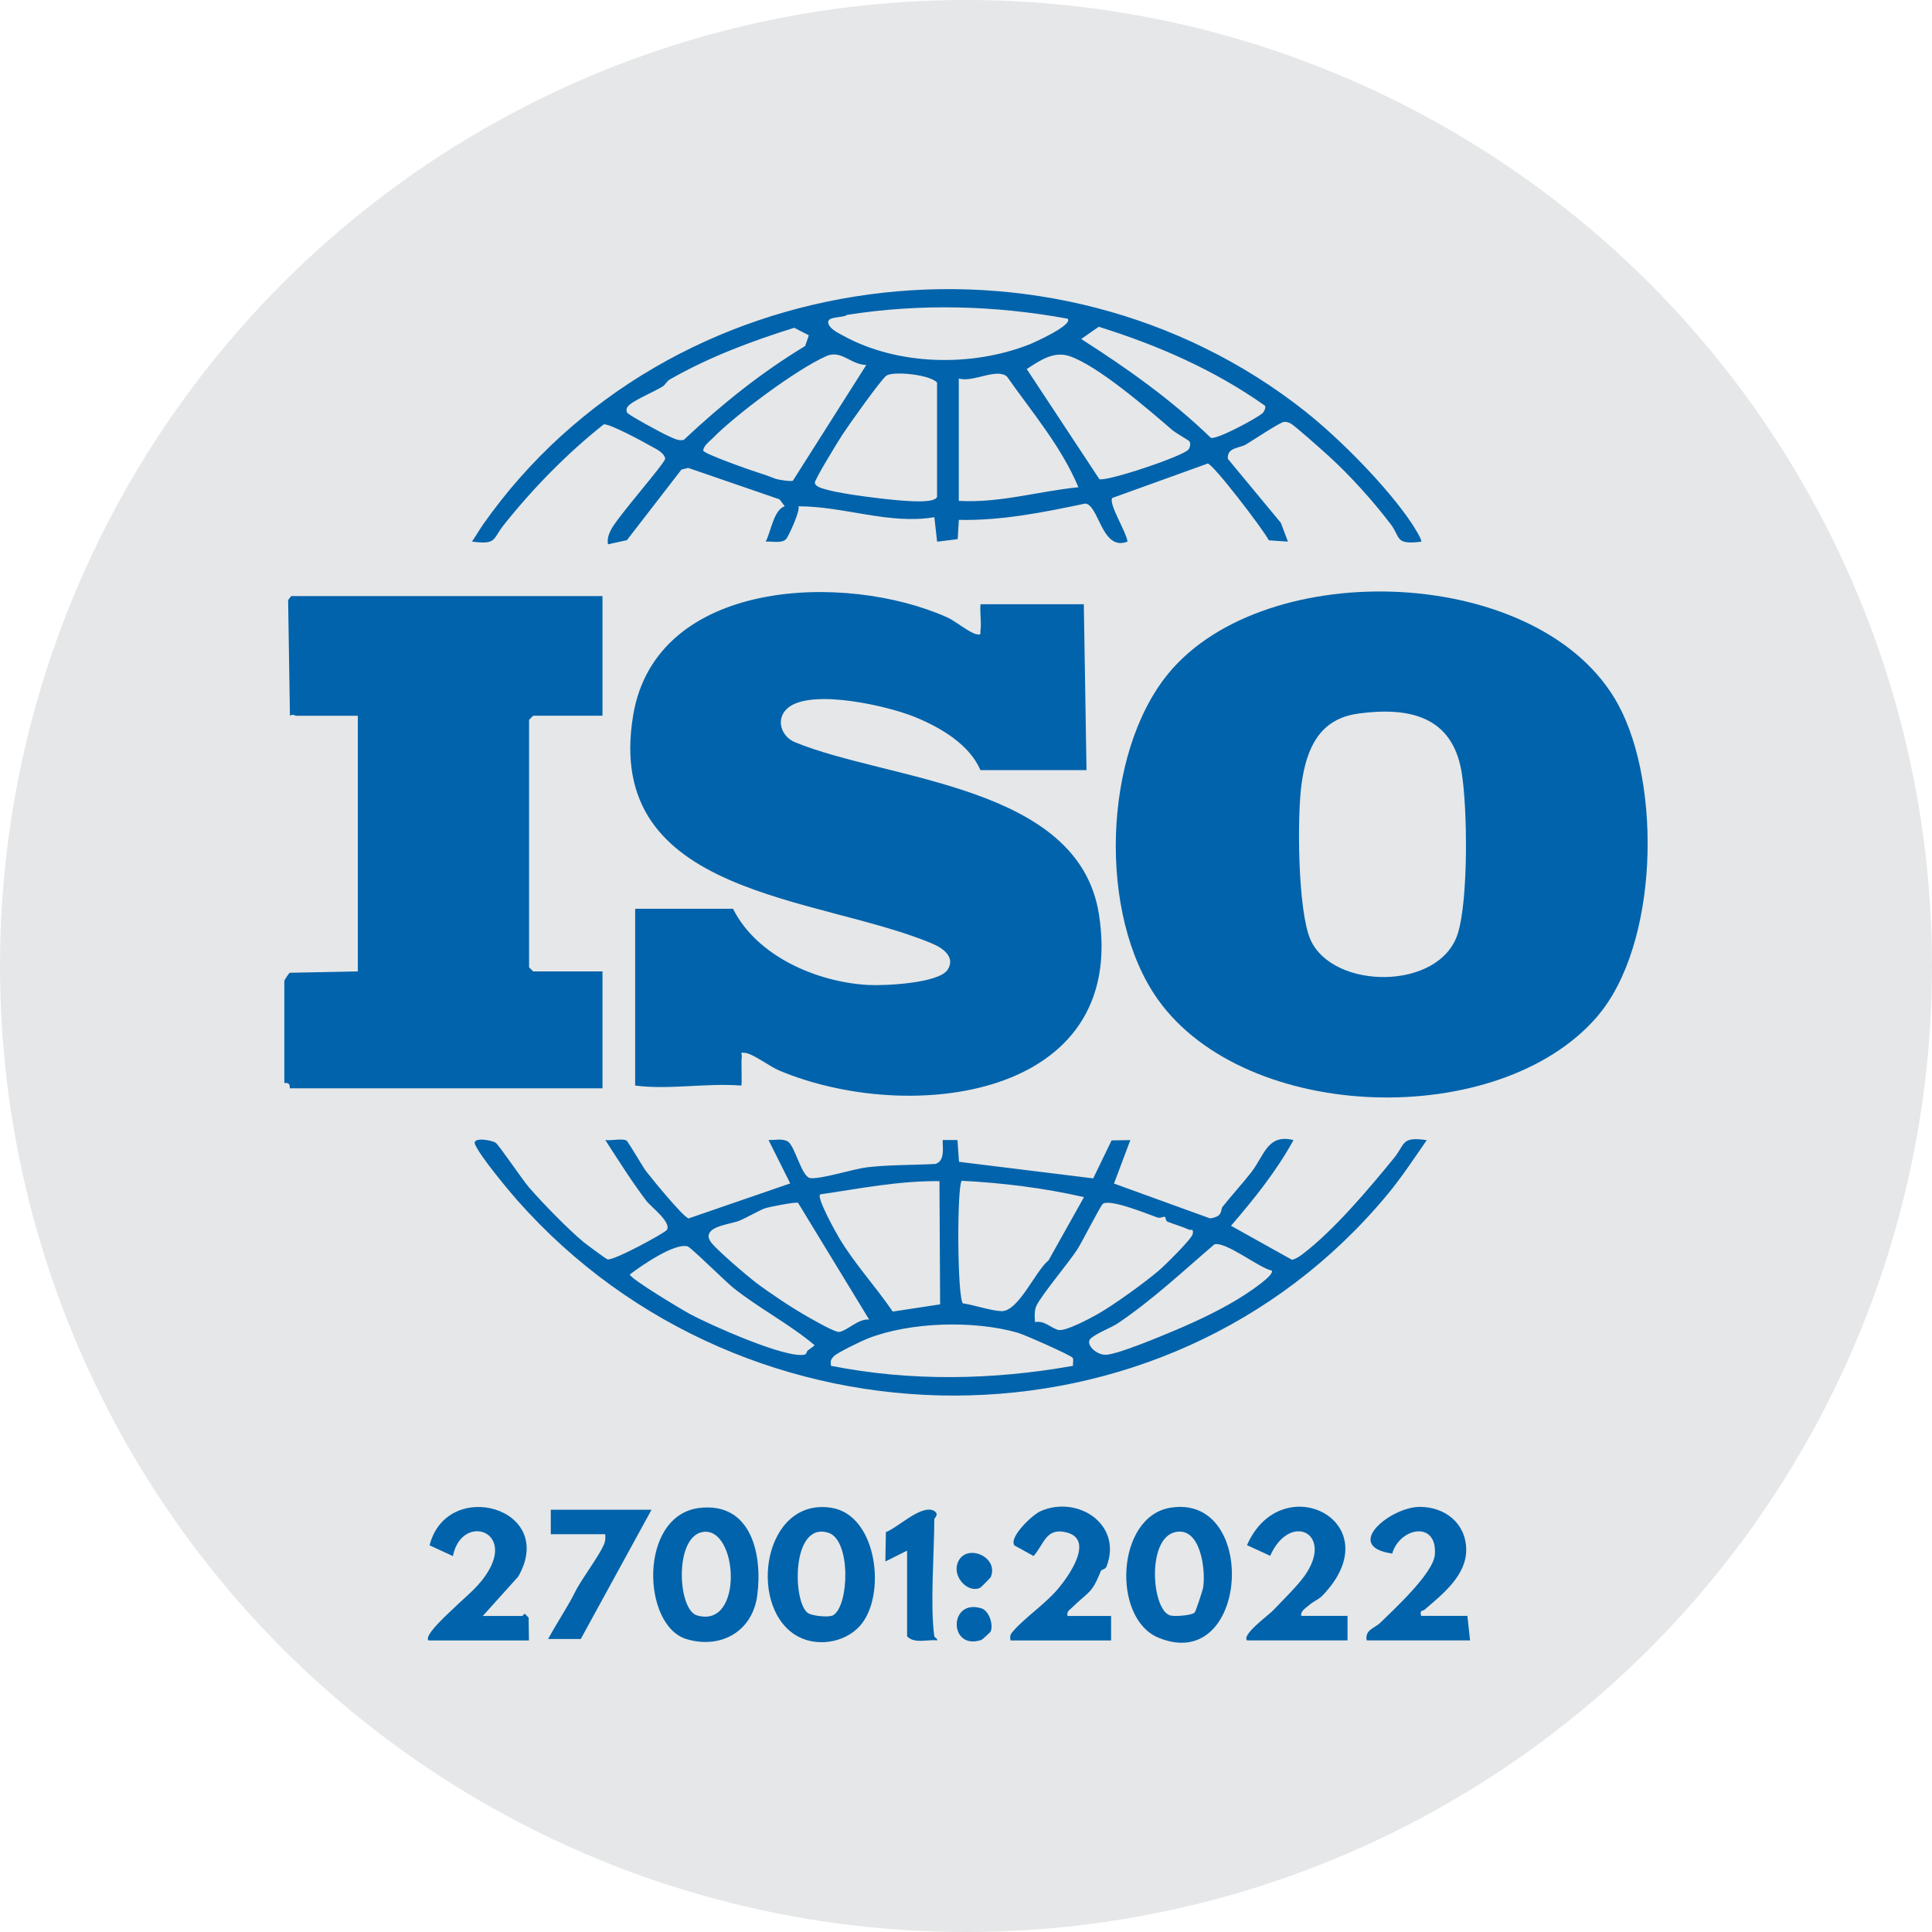 <?xml version="1.0" encoding="UTF-8"?> <svg xmlns="http://www.w3.org/2000/svg" id="Layer_1" version="1.1" viewBox="0 0 265 265"><defs><style> .st0 { fill: #0163ab; } .st1 { fill: #e6e7e8; } </style></defs><circle class="st1" cx="132.5" cy="132.5" r="132.5"></circle><g><path class="st0" d="M219.06,139.46c-13.48,15.6-48.14,14.64-60.25-2.38-8.22-11.55-7.57-33.71,1.43-44.68,13.39-16.32,51.33-14.93,61.73,4.27,5.99,11.05,5.52,33.02-2.92,42.79ZM186.25,97.89c-5.25.72-7.01,4.73-7.7,9.45-.66,4.51-.55,17.51,1.18,21.5,3.02,6.96,17.79,7.11,20.24-.83,1.44-4.66,1.33-17.23.5-22.15-1.29-7.65-7.22-8.93-14.21-7.98Z"></path><path class="st0" d="M100.55,124.66c3.24,6.48,11.43,10.03,18.47,10.44,2.21.13,9.74-.21,10.96-2.09,1.09-1.67-.56-2.91-1.99-3.53-15.55-6.65-45.33-6.36-41.14-31.39,3.14-18.75,29.1-19.65,43.05-13.42,1.15.51,3.07,2.13,4.03,2.32.75.15.5-.1.56-.56.15-1.09-.11-2.42,0-3.55h14.17l.37,22.75h-14.55c-1.53-3.54-5.47-5.84-8.96-7.27-3.8-1.55-13.66-3.78-17.14-1.49-2.13,1.41-1.38,4.09.65,4.93,12.85,5.3,38.89,5.82,41.7,23.58,4.01,25.35-26.03,28.94-43.84,21.46-1.34-.56-3.55-2.28-4.67-2.42-.88-.11-.42.14-.47.46-.12.73.06,3.88-.08,4.02-4.84-.38-9.85.61-14.55,0v-24.25h13.43Z"></path><path class="st0" d="M82.64,81.76v16.41h-9.51l-.56.56v33.95l.56.56h9.51v16.04h-42.9s.06-.42-.13-.61-.61-.1-.61-.13v-13.99c0-.11.58-1.02.75-1.12l9.33-.19v-35.06h-8.39c-.23,0-.55-.29-.92,0l-.25-15.87.42-.55h42.71Z"></path><path class="st0" d="M179.14,56.52c4.66,3.69,11.17,10.29,14.45,15.2.24.36,1.55,2.39,1.34,2.58-3.63.46-2.81-.6-4.16-2.38-2.37-3.12-5.54-6.66-8.52-9.37-.77-.7-4.72-4.23-5.23-4.47-.31-.15-.55-.24-.91-.21-.56.06-4.31,2.56-5.17,3.07-.97.58-2.62.38-2.53,1.99l7.28,8.79.97,2.57-2.62-.18c-.78-1.51-7.64-10.47-8.38-10.53l-13.09,4.72c-.58.75,1.99,4.77,2.08,5.99-3.54,1.39-3.9-5.04-5.79-5.22-5.72,1.2-11.45,2.36-17.34,2.24l-.16,2.64-2.82.35-.38-3.36c-6.18,1.05-12.46-1.52-18.65-1.49.32.56-1.42,4.23-1.67,4.48-.64.66-1.95.29-2.81.36.73-1.42,1.1-4.36,2.61-4.85l-.72-.95-12.52-4.31-.93.23-7.48,9.68-2.6.57c-.11-.78.08-1.32.42-2,.88-1.76,7.43-9.14,7.43-9.76-.14-.78-1.14-1.26-1.77-1.61-1.17-.66-5.75-3.16-6.65-3.09-5.04,3.99-9.75,8.81-13.77,13.87-1.47,1.85-.9,2.69-4.31,2.21.54-.77,1.01-1.61,1.55-2.38,25.32-35.98,78.13-42.92,112.85-15.39ZM146.43,43.71c-9.96-1.83-20.25-2.1-30.25-.52-.54.46-2.72.14-2.58,1.08.12.8,1.33,1.38,1.99,1.74,7.51,4.16,17.7,4.35,25.61,1.23.52-.2,6.12-2.7,5.23-3.54ZM110.94,45.99l-2-1.03c-5.87,1.83-11.7,4.02-17.05,7.08-.48.27-.6.72-.98.96-1.13.7-3.62,1.75-4.52,2.48-.39.32-.55.6-.39,1.1.1.3,4.81,2.84,5.46,3.12.7.3,1.59.87,2.35.62,5.13-4.82,10.57-9.2,16.63-12.86l.5-1.46ZM173.19,56.67c.16-.15.5-.79.31-1.03-6.95-4.91-14.67-8.28-22.79-10.82l-2.41,1.68c6.33,4.04,12.38,8.33,17.79,13.56.88.24,6.39-2.73,7.09-3.4ZM118.83,50.06c-2.15-.03-3.44-2.13-5.5-1.21-4.1,1.82-12.38,8-15.58,11.26-.47.48-1.22.99-1.3,1.69.11.46,6.63,2.75,7.74,3.09,1.02.31,1.65.6,2.24.8.35.12,2.1.39,2.33.24l10.07-15.88ZM163.16,60.54c-.07-.12-1.89-1.15-2.36-1.55-3.25-2.8-10.21-8.84-14.1-10.14-2.19-.73-4.07.6-5.87,1.77l9.97,15.11c1.21.3,11.67-3.22,12.24-4.1.2-.31.3-.76.12-1.08ZM128.53,68.14v-15.67c-1.01-1.1-5.91-1.58-6.93-.96-.67.41-5.3,6.95-6.06,8.12-.53.82-3.86,6.23-3.78,6.61.13.58,1.2.8,1.71.94,2.24.64,8.34,1.37,10.77,1.52.83.05,4.03.29,4.29-.56ZM138.12,51.65c-1.46-1.23-4.7.88-6.61.26v16.79c5.56.33,10.93-1.32,16.41-1.87-2.37-5.63-6.34-10.25-9.8-15.18Z"></path><path class="st0" d="M88.74,164.82c-2.07-2.72-3.86-5.59-5.72-8.45.77.13,2.33-.26,2.91.07.23.14,2.26,3.66,2.69,4.21.77,1,5.12,6.34,5.84,6.47l13.93-4.8-2.98-5.96c.83.06,1.83-.24,2.61.19,1.05.57,1.9,4.95,3.17,5.05,1.64.12,5.76-1.26,7.85-1.5,2.98-.35,6.24-.28,9.25-.45,1.35-.39,1-2.18,1.01-3.28h2.03s.21,2.99.21,2.99l18.41,2.27,2.52-5.21,2.57-.04-2.24,5.96,13.18,4.78c1.85-.26,1.38-1.17,1.72-1.6,1.26-1.59,2.66-3.1,3.91-4.7,1.81-2.32,2.23-5.34,5.81-4.44-2.35,4.28-5.4,8.07-8.57,11.75l8.36,4.67c.53-.12.99-.43,1.42-.75,4.28-3.23,9.17-9.03,12.6-13.24,1.53-1.88.95-2.96,4.47-2.42-1.74,2.5-3.45,5.11-5.4,7.46-30.58,36.87-87.91,36.41-119.38.75-1.28-1.45-5.16-6.13-5.77-7.66-.4-1,2.18-.59,2.82-.21.42.25,3.73,5.16,4.63,6.19,1.86,2.13,5.32,5.69,7.46,7.46.38.31,3.07,2.31,3.26,2.36.82.23,7.88-3.62,8.15-4.04.66-1.04-2.18-3.18-2.7-3.86ZM128.85,162.01c-5.54-.06-10.93,1.02-16.36,1.82-.49.48,2.17,5.25,2.68,6.09,2.12,3.51,4.98,6.6,7.28,9.98l6.5-.99-.09-16.89ZM148.67,164.2c-5.51-1.26-11.14-1.95-16.77-2.24-.66,1.15-.6,15.75.16,16.81,1.54.22,3.85,1.02,5.29,1.07,2.34.09,4.67-5.52,6.47-6.96l4.86-8.67ZM109.46,164.99c-.25-.18-3.92.55-4.51.74-.63.19-2.64,1.35-3.57,1.72-1.01.41-3.85.68-4.14,1.86-.13.33,0,.57.14.86.39.85,5.18,4.9,6.26,5.72,2.01,1.52,4.98,3.5,7.18,4.74.79.44,3.74,2.17,4.32,2.06,1.13-.21,2.65-1.87,4.08-1.69l-9.74-15.99ZM159.79,166.91c-.17-.08-.64.23-1.03.09-1.39-.49-6.47-2.59-7.49-1.88-.29.2-2.9,5.33-3.48,6.22-1.21,1.88-5.01,6.37-5.64,7.79-.31.7-.23,1.48-.18,2.22,1.27-.3,2.31.91,3.25,1.08,1,.17,4.32-1.6,5.39-2.21,2.23-1.28,6.32-4.23,8.32-5.93.78-.66,4.56-4.36,4.67-5.04.13-.83-.21-.44-.54-.6-.94-.42-1.98-.7-2.94-1.09-.22-.09-.25-.61-.33-.64ZM174.41,174.27c-1.68-.34-6.27-4.02-7.84-3.59-4.31,3.69-8.42,7.56-13.14,10.76-1.06.72-2.85,1.33-3.78,2.11s.77,2.41,2.16,2.27c1.88-.19,7.33-2.5,9.37-3.35,3.14-1.32,6.79-3.05,9.63-4.92.56-.37,4.14-2.72,3.61-3.29ZM110.79,185.25c.31-.26.65-.45.95-.73-3.44-2.91-7.61-5.05-11.15-7.87-1.04-.83-5.82-5.56-6.27-5.69-1.78-.52-6.39,2.67-7.93,3.85,0,.56,7.22,4.88,8.32,5.47,2.74,1.46,13.06,6.09,15.65,5.53.28-.06.28-.45.43-.57ZM147.14,186.25c-.22-.35-6.63-3.19-7.55-3.45-6.01-1.72-14.75-1.49-20.58.8-.82.32-4.2,1.95-4.65,2.44s-.45.67-.38,1.3c10.95,2.17,22.25,1.96,33.2,0-.05-.33.1-.85-.04-1.08Z"></path><path class="st0" d="M117.95,223.01c-2.16,2.42-6.21,2.98-8.95,1.19-6.5-4.24-4.19-18.88,5.07-17.38,6.29,1.02,7.57,12.07,3.88,16.19ZM114.27,221.56c2.2-1.27,2.49-10.33-.65-11.32-5.13-1.61-4.93,9.76-2.74,11.05.63.37,2.83.59,3.39.27Z"></path><path class="st0" d="M95.99,206.83c7.05-.8,8.62,6.37,7.88,11.98-.65,4.98-5,7.41-9.69,6.02-6.18-1.83-6.62-17.04,1.8-18ZM96.35,210.14c-3.88.7-3.41,10.64-.76,11.43,6.49,1.92,5.66-12.32.76-11.43Z"></path><path class="st0" d="M160.51,206.81c12.19-2.03,10.82,22.92-1.6,17.83-6.43-2.64-5.83-16.59,1.6-17.83ZM163.87,221.18c.13-.13,1.11-3.06,1.17-3.49.34-2.43-.36-8.27-3.8-7.55-3.99.83-3.28,10.65-.76,11.43.64.2,3,0,3.38-.39Z"></path><path class="st0" d="M58.77,225c-.7-.68,2.92-3.87,3.54-4.48,1.64-1.62,3.51-2.94,4.81-5.26,3.1-5.54-3.87-7.49-5-1.82l-3.2-1.48c2.39-9.36,17.58-5.16,12.16,4.29l-4.86,5.4h5.41c.09,0,.22-.3.37-.29l.51.52.04,3.13h-13.8Z"></path><path class="st0" d="M187.46,225c-.27-1.47,1.08-1.65,1.87-2.42,1.93-1.89,7.29-6.81,7.48-9.34.36-4.69-4.79-3.76-5.85-.15-6.87-.97-.22-6.4,3.78-6.4,3.46,0,6.31,2.23,6.37,5.81s-3.24,6.16-5.71,8.29c-.27.23-.71-.01-.47.85h6.34s.37,3.36.37,3.36h-14.17Z"></path><path class="st0" d="M138.6,225c-.1-.66-.02-.82.39-1.29,1.6-1.84,4.41-3.73,6.14-5.79,1.39-1.65,5.15-6.84,1.03-7.76-2.71-.61-2.94,1.63-4.39,3.27l-2.64-1.46c-.75-1.15,2.47-4.19,3.57-4.68,5.05-2.26,11.31,1.75,9.08,7.57-.15.4-.7.46-.74.54-1.35,3.3-1.57,2.74-4.04,5.14-.37.36-.7.49-.57,1.11h5.97v3.36h-13.8Z"></path><path class="st0" d="M171.05,225c-.77-.76,2.93-3.44,3.55-4.09,1.23-1.29,3.3-3.32,4.28-4.68,4.25-5.87-1.92-8.99-4.66-2.83l-3.18-1.46c4.79-10.89,20.05-3.09,10.31,6.96-.46.47-1.27.8-1.81,1.28-.44.39-1.2.82-1.05,1.46h6.34v3.36h-13.8Z"></path><path class="st0" d="M89.36,207.09l-9.7,17.72h-4.48c.96-1.76,2.04-3.44,3.03-5.18.44-.77.63-1.23.89-1.69.98-1.74,3.01-4.47,3.71-6.02.23-.5.25-.94.2-1.48h-7.46v-3.36h13.8Z"></path><path class="st0" d="M128.15,224.44c.01.11.56.42.37.56-1.32-.16-3.1.51-4.1-.56v-11.75l-2.98,1.49.07-4.03c1.63-.6,4.97-3.92,6.65-2.89.71.48-.01.94-.01,1.13,0,4.67-.59,11.71,0,16.04Z"></path><path class="st0" d="M135.89,216.33c-.04.09-1.3,1.36-1.38,1.41-1.6.89-3.78-1.27-3.21-3.2.91-3.04,5.81-1.12,4.59,1.79Z"></path><path class="st0" d="M135.88,223.79c-.03.08-1.17,1.12-1.26,1.15-4.52,1.5-4.52-5.71-.02-4.34,1.07.33,1.68,2.23,1.28,3.2Z"></path></g></svg> 